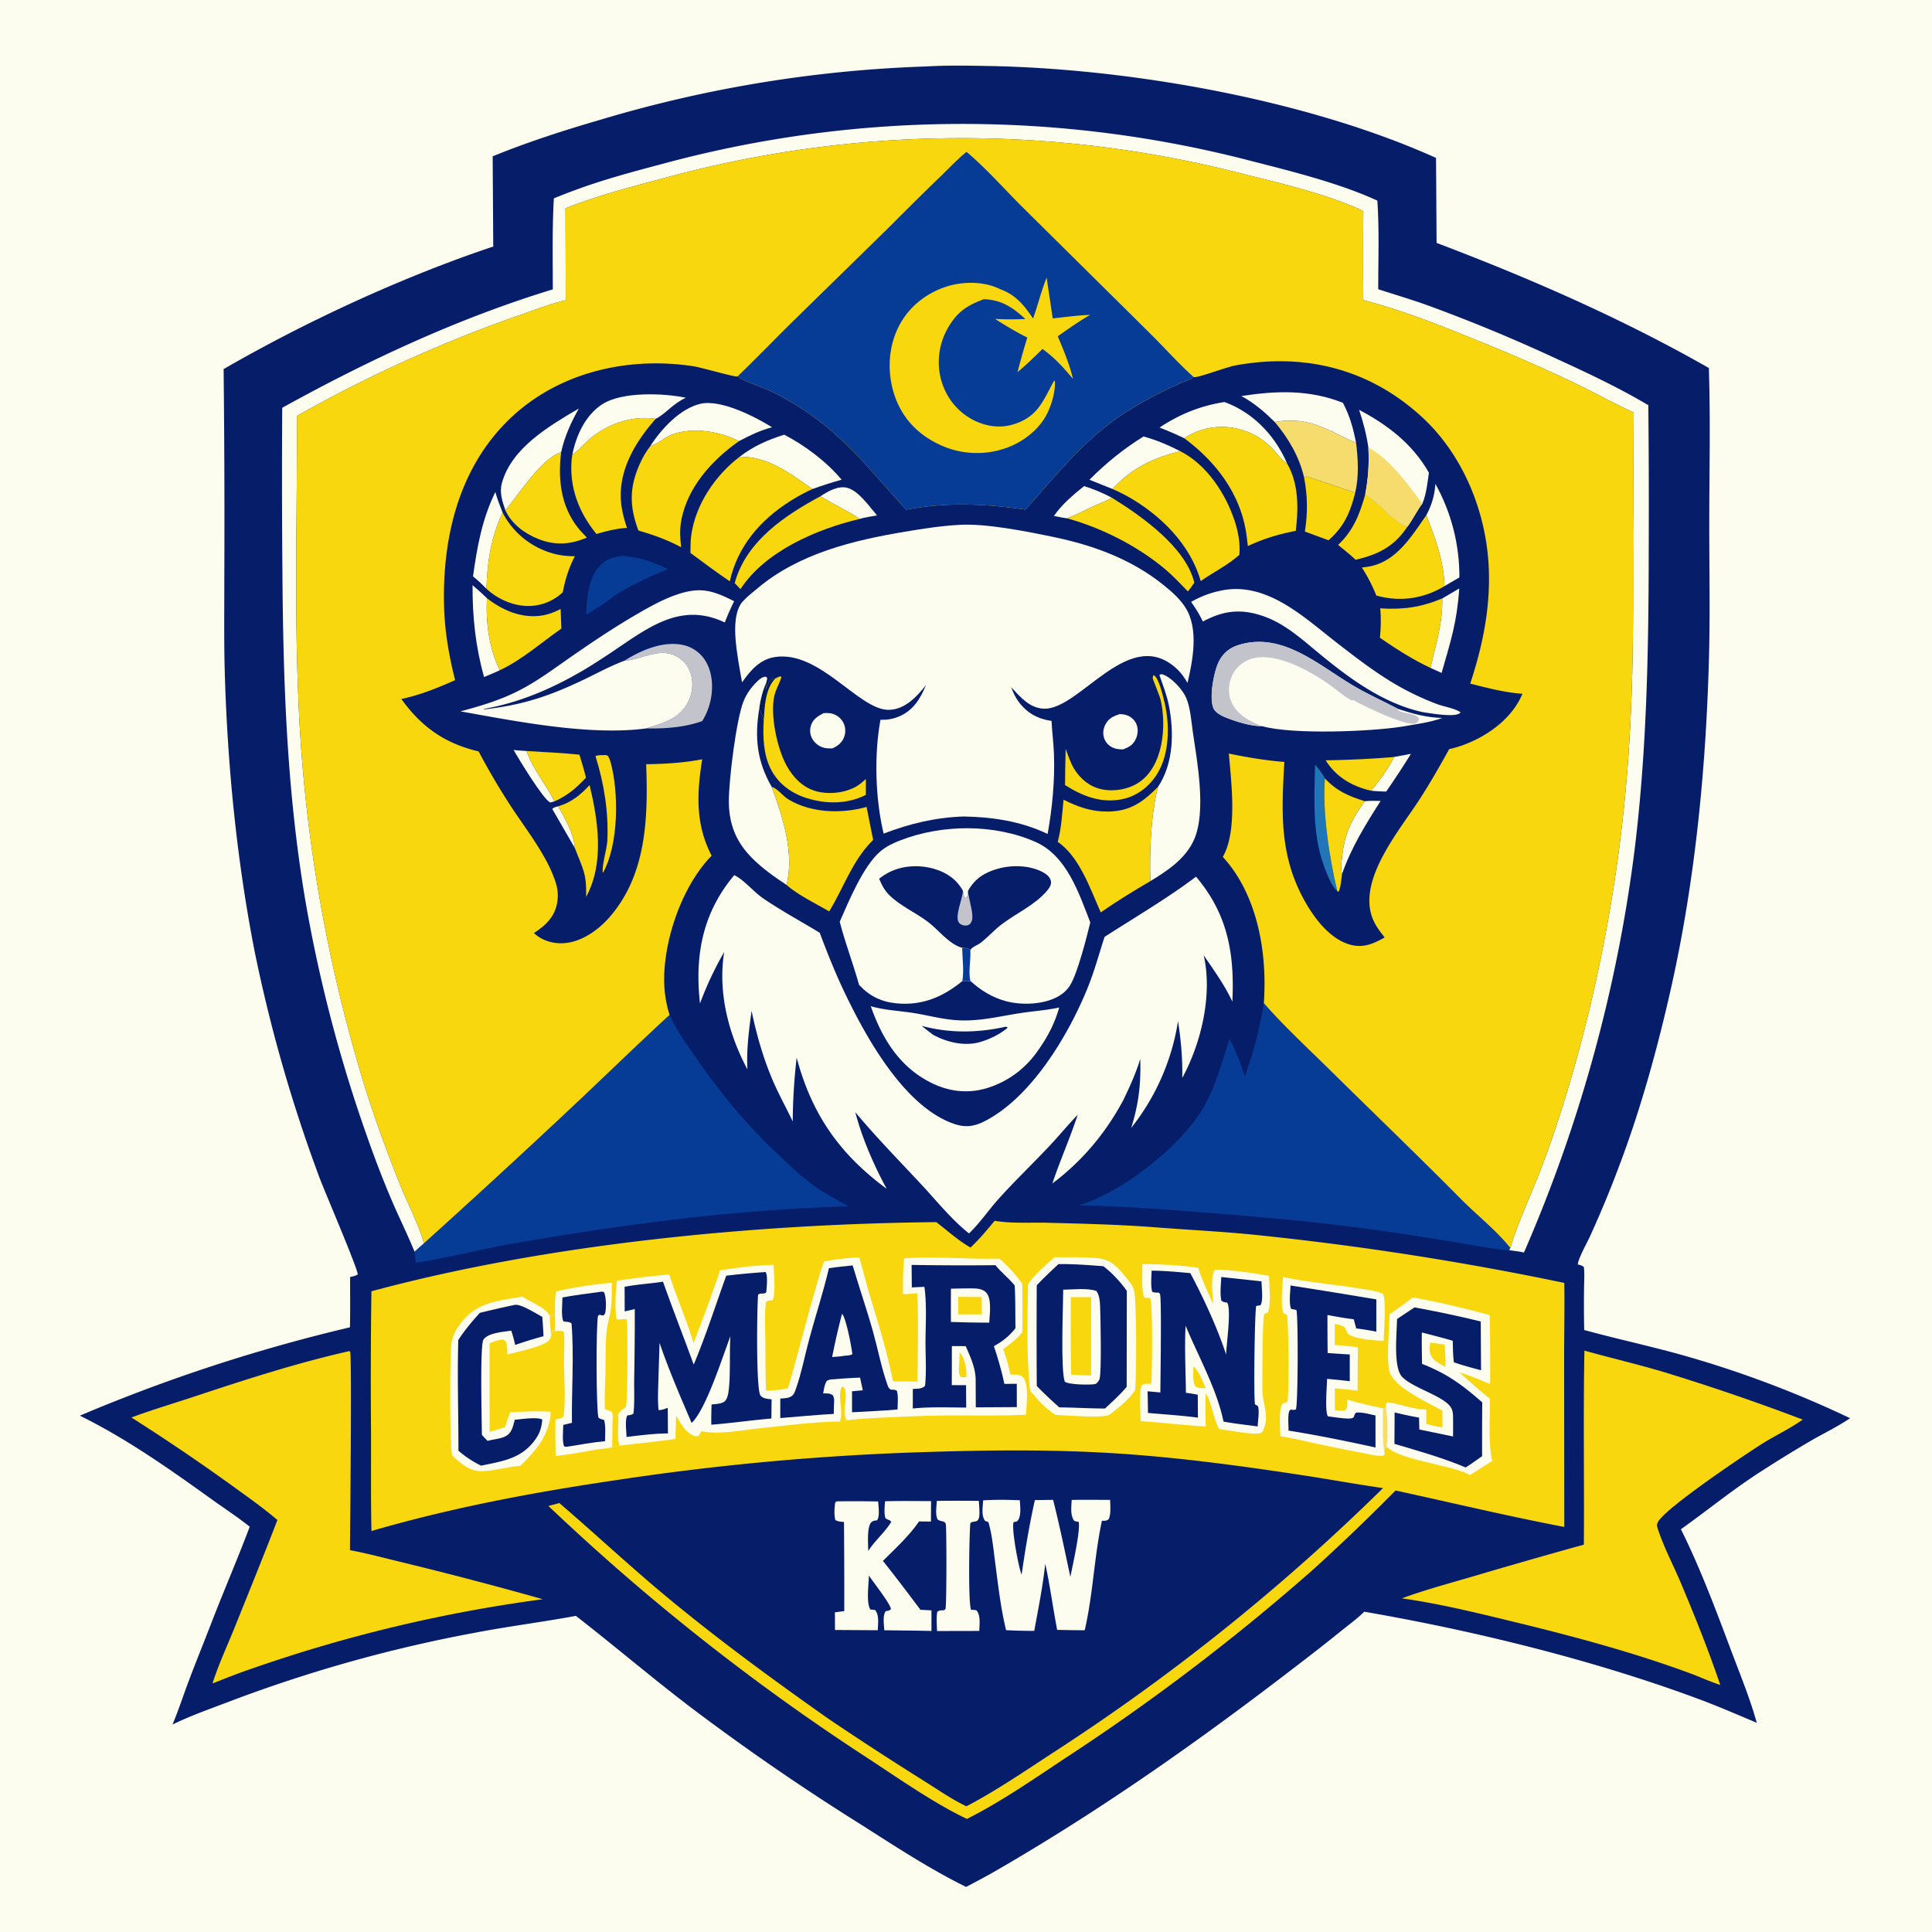 <svg version="1.1" xmlns="http://www.w3.org/2000/svg" style="display: block;" viewBox="0 0 2048 2048" width="1024" height="1024">
<path transform="translate(0,0)" fill="rgb(252,252,239)" d="M 0 0 L 2048 0 L 2048 2048 L 0 2048 L 0 0 z"/>
<path transform="translate(0,0)" fill="rgb(6,29,106)" d="M 981.604 70.443 C 1003.27 69.147 1025.38 69.561 1047.09 69.94 C 1197.38 72.562 1385.16 105.599 1522.26 167.402 L 1522.84 257.505 C 1621.39 294.809 1719.85 337.828 1811.45 390.099 C 1813.27 445.536 1811.9 501.408 1811.9 556.89 C 1811.9 603.114 1812.84 649.526 1811.63 695.723 C 1808.58 812.691 1797.19 932.202 1771.58 1046.46 C 1757.11 1111.02 1739.16 1176.21 1715.6 1238.07 A 1100.71 1100.71 0 0 1 1684.92 1311.72 C 1682.06 1317.92 1672.57 1334.99 1672.56 1340.36 C 1674.94 1341 1676.97 1341.44 1678.94 1343.02 C 1679.88 1350.34 1679.21 1358.32 1679.17 1365.71 A 1240.05 1240.05 0 0 0 1679.32 1409.87 C 1715.06 1419.64 1751.37 1427.34 1787.05 1437.51 A 1121.33 1121.33 0 0 1 1961.17 1503.35 C 1948.41 1512.05 1933.89 1519.05 1920.46 1526.73 A 1413.11 1413.11 0 0 0 1867.64 1559.21 C 1837.67 1578.3 1810.69 1600.54 1781.84 1621.05 C 1802.46 1662.46 1818.98 1706.8 1835.24 1750.09 C 1844.66 1775.17 1855.08 1800.37 1862.22 1826.23 C 1841.6 1817.56 1821.06 1808.61 1800.08 1800.83 C 1689.13 1759.65 1562.76 1728.62 1446.16 1708.47 C 1438.52 1716.06 1429.27 1722.7 1420.88 1729.5 C 1401.07 1745.54 1380.94 1760.94 1360.7 1776.41 C 1261.33 1852.36 1159.09 1923.77 1050.48 1986.07 A 1036.13 1036.13 0 0 1 1024.09 2000.2 C 985.739 1981.37 948.826 1957.13 912.838 1934.19 A 2482.21 2482.21 0 0 1 732.824 1810.34 C 691.27 1778.76 651.639 1744.85 610.439 1712.89 C 575.619 1719.35 540.367 1723.78 505.518 1730.39 A 1506.49 1506.49 0 0 0 244.357 1803.24 C 223.671 1811.12 202.81 1818.38 182.872 1828.05 C 189.111 1813.25 194.088 1797.82 199.734 1782.78 C 207.492 1762.11 215.865 1741.64 223.815 1721.04 C 237.076 1686.68 251.714 1652.85 264.72 1618.39 C 251.954 1608.13 237.877 1599.03 224.556 1589.45 C 180.323 1557.63 133.619 1524.71 84.632 1500.66 A 1782.42 1782.42 0 0 1 370.976 1407 C 371.333 1389.25 371.102 1371.45 371.128 1353.69 C 374.109 1353.08 376.559 1352.54 379.246 1351 C 379.124 1344.32 344.153 1263.06 338.463 1247.82 A 1602.4 1602.4 0 0 1 269.858 1008.19 C 250.947 911.579 241.138 811.591 238.28 713.202 C 237.337 680.745 237.813 648.167 237.775 615.697 A 14636.7 14636.7 0 0 0 237.048 391.259 C 324.261 340.798 427.416 293.215 522.876 261.333 L 522.257 165.707 C 559.768 150.377 598.627 137.937 637.514 126.618 A 1358.32 1358.32 0 0 1 981.604 70.443 z"/>
<path transform="translate(0,0)" fill="rgb(252,252,239)" d="M 609.272 898.839 L 585.427 857.518 C 587.181 855.601 589.346 855.417 591.792 854.672 C 598.968 867.949 608.399 883.498 609.272 898.839 z"/>
<path transform="translate(0,0)" fill="rgb(252,252,239)" d="M 544.451 795.012 C 549.059 795.559 553.702 795.812 558.331 796.135 C 564.751 815.438 578.9 831.347 587.749 849.498 L 583.384 850.703 C 576.313 848.152 549.781 804.476 544.451 795.012 z"/>
<path transform="translate(0,0)" fill="rgb(252,252,239)" d="M 1477.59 802.466 L 1495.67 799.079 A 944.331 944.331 0 0 1 1469.4 839.112 C 1464.05 838.91 1458.69 838.81 1453.38 838.146 C 1462.2 827.598 1471.68 814.883 1477.59 802.466 z"/>
<path transform="translate(0,0)" fill="rgb(252,252,239)" d="M 1446.77 849.323 C 1452.35 848.703 1457.91 848.921 1463.51 849.024 C 1447.61 873.973 1432.54 898.147 1422.67 926.318 C 1422.35 924.974 1422.11 924.192 1421.95 922.872 C 1421.35 917.679 1422.28 911.769 1422.87 906.586 C 1425.5 883.337 1432.95 868.022 1446.77 849.323 z"/>
<path transform="translate(0,0)" fill="rgb(252,252,239)" d="M 1149.21 515.281 C 1159.44 518.544 1169.11 522.535 1178.59 527.585 C 1172.98 531.072 1166.71 533.093 1160.74 535.856 C 1150.95 540.38 1141.21 545.758 1131.08 549.406 C 1126.45 548.96 1121.77 547.776 1117.21 546.889 C 1125.54 534.798 1137.78 524.351 1149.21 515.281 z"/>
<path transform="translate(0,0)" fill="rgb(252,252,239)" d="M 869.839 525.969 C 877.589 520.899 888.139 514.766 897.71 517.014 C 909.953 519.89 921.587 537.037 929.683 546.366 C 923.653 547.508 917.044 548.248 911.223 550.11 C 898.02 540.904 883.193 534.799 869.839 525.969 z"/>
<path transform="translate(0,0)" fill="rgb(252,252,239)" d="M 1186.65 757.043 C 1189.27 756.98 1191.97 757.306 1194.45 758.177 C 1198.89 759.735 1202.75 763.098 1204.59 767.455 C 1206.7 772.448 1206.31 778.069 1204.17 782.975 C 1201.28 789.579 1196.87 791.994 1190.38 794.407 C 1186.66 794.279 1183.03 794.126 1179.6 792.52 C 1175.38 790.542 1172.03 787.096 1170.48 782.671 C 1168.74 777.72 1169.44 772.36 1171.88 767.778 C 1175.24 761.461 1180.15 759.214 1186.65 757.043 z"/>
<path transform="translate(0,0)" fill="rgb(252,252,239)" d="M 873.111 755.949 C 876.458 755.812 879.62 755.727 882.853 756.75 A 18.837 18.837 0 0 1 894.016 766.164 A 18.851 18.851 0 0 1 894.778 781.301 C 892.533 787.369 888.111 790.709 882.398 793.282 C 879.451 793.377 876.535 793.378 873.648 792.688 C 868.409 791.435 863.605 787.765 861 783.056 A 17.51 17.51 0 0 1 859.516 769.573 C 861.608 762.392 866.822 759.241 873.111 755.949 z"/>
<path transform="translate(0,0)" fill="rgb(249,215,15)" d="M 640.697 800.435 C 642.835 800.332 642.784 800.48 644.567 801.344 C 645.777 803.48 646.585 805.487 647.241 807.863 C 656.102 839.947 655.916 895.724 639.08 925.337 C 637.417 919.04 643.427 899.668 643.815 891.115 C 645.191 860.77 640.335 830.483 631.253 801.589 C 633.689 800.183 637.838 800.545 640.697 800.435 z"/>
<path transform="translate(0,0)" fill="rgb(252,252,239)" d="M 1528.84 634.366 L 1546.88 623.78 C 1544.35 660.308 1537.94 678.973 1528.18 713.341 L 1516.32 707.988 C 1522.11 682.743 1529.41 660.837 1528.84 634.366 z"/>
<path transform="translate(0,0)" fill="rgb(32,118,183)" d="M 1394.01 810.514 C 1397.83 815.159 1401.75 819.767 1404.49 825.155 C 1401.55 860.254 1409.3 909.674 1417.45 944.186 C 1416.73 943.651 1416.43 943.467 1415.75 942.766 C 1411.65 938.572 1408.5 930.627 1406.25 925.257 C 1390.56 887.764 1393.18 850.041 1394.01 810.514 z"/>
<path transform="translate(0,0)" fill="rgb(252,252,239)" d="M 525.088 521.558 C 527.111 528.992 529.963 536.247 532.787 543.409 C 520.608 569.382 516.413 595.591 515.718 624.138 C 511.11 619.488 506.542 615.079 501.418 610.994 C 505.759 579.706 511.014 550.206 525.088 521.558 z"/>
<path transform="translate(0,0)" fill="rgb(252,252,239)" d="M 500.935 620.328 C 506.121 624.826 511.286 629.297 516.172 634.123 C 514.928 659.777 518.291 687.252 529.893 710.413 C 524.46 713.093 518.667 715.291 513.091 717.678 C 504.05 685.072 500.789 654.091 500.935 620.328 z"/>
<path transform="translate(0,0)" fill="rgb(249,215,15)" d="M 1477.59 802.466 C 1471.68 814.883 1462.2 827.598 1453.38 838.146 L 1452.54 837.957 C 1432.96 833.401 1415.92 823.252 1405.29 805.946 A 1047.91 1047.91 0 0 0 1477.59 802.466 z"/>
<path transform="translate(0,0)" fill="rgb(252,252,239)" d="M 1521.56 512.932 A 201.388 201.388 0 0 1 1546.99 612.107 L 1531.17 621.346 C 1530.7 594.62 1521.25 570.721 1511.98 546.121 C 1517.71 535.082 1520.73 525.365 1521.56 512.932 z"/>
<path transform="translate(0,0)" fill="rgb(249,215,15)" d="M 1222.64 715.647 C 1222.92 715.777 1223.23 715.875 1223.49 716.037 C 1228.56 719.103 1233.05 738.713 1234.55 745.082 C 1240.1 768.665 1239.79 799.596 1226.45 820.681 C 1218.03 833.99 1205.29 843.932 1189.66 847.161 C 1167.4 851.76 1147.51 843.976 1128.99 832.196 L 1129.23 812.25 L 1129.62 793.86 C 1132.38 800.982 1134.85 809.022 1138.93 815.498 C 1145.56 826.042 1155.41 834.027 1167.75 836.654 C 1180.78 839.429 1196.05 836.843 1207.15 829.49 C 1233.2 812.25 1236.71 769.666 1230.34 741.944 C 1229.39 737.797 1221.91 719.697 1221.91 719.002 C 1221.91 717.858 1222.4 716.765 1222.64 715.647 z"/>
<path transform="translate(0,0)" fill="rgb(252,252,239)" d="M 1212.18 462.68 C 1225.96 466.463 1238.35 471.77 1251.07 478.263 C 1221.52 485.886 1200.65 495.708 1179.26 518.326 L 1154.86 508.578 C 1172.3 490.954 1191.1 475.781 1212.18 462.68 z"/>
<path transform="translate(0,0)" fill="rgb(249,215,15)" d="M 558.331 796.135 C 576.964 797.267 595.656 798.077 614.228 800.009 C 616.655 808.096 619.211 816.167 621.165 824.385 C 610.686 835.531 601.783 843.181 587.749 849.498 C 578.9 831.347 564.751 815.438 558.331 796.135 z"/>
<path transform="translate(0,0)" fill="rgb(249,215,15)" d="M 1404.49 825.155 C 1416.74 838.502 1429.7 843.954 1446.77 849.323 C 1432.95 868.022 1425.5 883.337 1422.87 906.586 C 1422.28 911.769 1421.35 917.679 1421.95 922.872 C 1422.11 924.192 1422.35 924.974 1422.67 926.318 C 1421.79 932.043 1421.45 940.266 1418.86 945.376 C 1417.59 944.872 1418.03 945.298 1417.45 944.186 C 1409.3 909.674 1401.55 860.254 1404.49 825.155 z"/>
<path transform="translate(0,0)" fill="rgb(249,215,15)" d="M 591.792 854.672 C 605.667 850.607 615.374 842.645 625.029 832.17 C 634.01 870.224 640.872 914.693 621.327 950.712 C 621.933 925.687 617.976 921.409 609.272 898.839 C 608.399 883.498 598.968 867.949 591.792 854.672 z"/>
<path transform="translate(0,0)" fill="rgb(7,60,150)" d="M 658.135 589.403 C 675.963 589.622 691.977 595.757 707.967 603.191 C 687.992 611.526 668.895 620.208 650.571 631.885 C 642.051 639.131 631.106 645.754 621.466 651.466 C 621.788 635.695 623.659 615.342 633.561 602.413 C 639.907 594.125 648.032 590.673 658.135 589.403 z"/>
<path transform="translate(0,0)" fill="rgb(249,215,15)" d="M 1382.28 505.681 C 1383.17 505.506 1384.03 505.136 1384.94 505.156 C 1386.77 505.197 1430.24 520.453 1436.59 522.239 C 1431.34 543.228 1424.81 558.199 1408.32 572.737 L 1383.24 563.464 C 1386.36 543.656 1386.16 525.381 1382.28 505.681 z"/>
<path transform="translate(0,0)" fill="rgb(252,252,239)" d="M 1229.15 453.209 C 1250.77 438.946 1272.33 430.239 1297.89 426.157 C 1326.92 436.633 1349.45 459.479 1362.59 487.336 A 74.12 74.12 0 0 1 1364.35 491.302 C 1359.23 488.405 1355.6 483.303 1351.79 478.903 C 1340.37 465.729 1326.43 457.472 1309.3 453.924 A 72.355 72.355 0 0 0 1255.33 464.569 C 1246.69 460.416 1238.11 456.652 1229.15 453.209 z"/>
<path transform="translate(0,0)" fill="rgb(195,196,203)" d="M 661.918 700.386 C 679.472 689.207 703.755 678.788 724.992 683.944 A 37.056 37.056 0 0 1 747.943 700.761 C 755.789 713.633 756.301 731.207 752.478 745.504 A 68.462 68.462 0 0 1 744.407 764.332 C 726.538 770.937 704.394 772.641 685.364 772.11 C 698.814 767.54 713.364 764.171 723.273 753.172 A 41.383 41.383 0 0 0 733.824 723.373 C 733.327 714.633 730.026 705.854 723.289 700.028 C 703.473 682.889 683.168 698.752 662.754 700.339 C 662.475 700.361 662.197 700.37 661.918 700.386 z"/>
<path transform="translate(0,0)" fill="rgb(252,252,239)" d="M 606.662 482.057 C 610.705 461.794 620.263 440.507 638.078 428.747 C 659.095 414.874 703.421 416.688 727.086 421.636 C 713.202 427.865 705.797 438.562 695.098 443.984 C 671.718 440.458 648.219 447.993 629.344 461.897 C 621.248 467.861 614.82 476.582 606.662 482.057 z"/>
<path transform="translate(0,0)" fill="rgb(249,215,15)" d="M 1447.18 524.23 C 1461.83 532.554 1478.83 554.736 1491.6 558.121 C 1491.73 558.154 1491.84 558.219 1491.95 558.268 C 1477.78 579.375 1461.39 587.654 1437.02 593.377 C 1431.08 587.801 1424.8 582.74 1418.43 577.658 C 1434.63 562.397 1441.23 545.361 1447.18 524.23 z"/>
<path transform="translate(0,0)" fill="rgb(249,215,15)" d="M 822.048 719.059 L 826.938 716.897 L 828.371 717.537 C 826.479 724.217 822.576 730.34 820.976 737.02 C 816.083 757.45 823.789 793.474 833.88 811.721 C 840.814 824.261 851.242 835.048 865.464 838.832 C 878.992 842.432 896.184 840.519 908.178 833.416 C 911.767 831.29 914.783 828.519 917.858 825.734 L 917.856 842.604 C 898.31 852.598 875.465 852.505 854.786 845.912 C 838.814 840.819 825.175 830.903 817.316 815.751 C 809.192 800.087 808.623 781.492 809.541 764.249 C 808.37 759.593 807.422 755.758 804.757 751.668 C 805.866 742.053 808.406 732.185 812.333 723.339 C 812.946 726.266 812.344 728.263 811.575 731.064 L 811.254 732.2 C 812.696 728.953 814.05 725.112 815.965 722.141 C 817.575 719.643 819.301 719.582 822.048 719.059 z"/>
<path transform="translate(0,0)" fill="rgb(1,27,89)" d="M 812.333 723.339 C 812.946 726.266 812.344 728.263 811.575 731.064 L 811.254 732.2 C 812.696 728.953 814.05 725.112 815.965 722.141 C 817.575 719.643 819.301 719.582 822.048 719.059 C 811.079 729.899 810.48 749.652 809.541 764.249 C 808.37 759.593 807.422 755.758 804.757 751.668 C 805.866 742.053 808.406 732.185 812.333 723.339 z"/>
<path transform="translate(0,0)" fill="rgb(252,252,239)" d="M 784.106 484.142 C 798.928 472.756 813.579 466.44 831.276 460.796 C 853.221 472.107 876.398 489.573 892.143 508.502 C 881.646 511.413 871.449 514.74 861.193 518.394 C 837.333 501.977 814.602 483.832 784.106 484.142 z"/>
<path transform="translate(0,0)" fill="rgb(252,252,239)" d="M 535.658 540.883 C 532.569 531.465 529.274 522.303 531.961 512.312 C 542.068 474.731 582.612 451.301 613.6 432.999 C 605.138 448.254 598.621 462.226 594.815 479.356 C 573.835 485.812 550.102 524.257 535.658 540.883 z"/>
<path transform="translate(0,0)" fill="rgb(252,252,239)" d="M 689.363 472.886 C 700.739 454.972 720.838 433.089 742.41 428.052 C 764.099 422.989 800.422 441.761 818.413 452.914 C 805.577 456.277 795.049 461.497 783.361 467.619 C 762.815 457.477 736.37 452.614 714.162 460.026 C 705.204 463.015 698.134 470.306 689.363 472.886 z"/>
<path transform="translate(0,0)" fill="rgb(252,252,239)" d="M 1315.87 419.841 C 1352.87 414.103 1387.89 412.847 1423.5 426.972 C 1430.82 440.61 1434.57 454.38 1437.5 469.513 C 1406.14 455.842 1388.44 441.016 1351.29 447.304 C 1340.41 436.664 1329.37 427.02 1315.87 419.841 z"/>
<path transform="translate(0,0)" fill="rgb(249,215,15)" d="M 1528.84 634.366 C 1529.41 660.837 1522.11 682.743 1516.32 707.988 C 1497.44 699.165 1479.95 687.881 1462.8 676.116 C 1463.77 665.6 1464.15 655.419 1463.08 644.893 C 1487.73 646.347 1505.97 643.859 1528.84 634.366 z"/>
<path transform="translate(0,0)" fill="rgb(249,215,15)" d="M 516.172 634.123 C 532.287 646.657 551.616 655.2 572.372 652.772 C 580.281 651.847 587.264 649.211 594.301 645.542 L 595.062 666.337 C 573.986 681.033 553.198 699.526 529.893 710.413 C 518.291 687.252 514.928 659.777 516.172 634.123 z"/>
<path transform="translate(0,0)" fill="rgb(249,215,15)" d="M 869.839 525.969 C 883.193 534.799 898.02 540.904 911.223 550.11 C 866.332 560.663 811.012 584.252 784.934 624.517 L 778.833 618.164 C 779.102 617.147 779.367 616.128 779.674 615.122 C 792.682 572.539 832.639 546.053 869.839 525.969 z"/>
<path transform="translate(0,0)" fill="rgb(249,215,15)" d="M 1178.59 527.585 C 1210.3 547.186 1256.98 580.074 1266.04 617.64 C 1263.84 620.787 1261.71 624.018 1259.22 626.944 C 1251.39 618.959 1243.67 610.57 1235.11 603.365 C 1206.04 578.892 1167.57 559.459 1131.08 549.406 C 1141.21 545.758 1150.95 540.38 1160.74 535.856 C 1166.71 533.093 1172.98 531.072 1178.59 527.585 z"/>
<path transform="translate(0,0)" fill="rgb(246,220,109)" d="M 1351.29 447.304 C 1388.44 441.016 1406.14 455.842 1437.5 469.513 C 1439.7 486.848 1440.58 505.079 1436.59 522.239 C 1430.24 520.453 1386.77 505.197 1384.94 505.156 C 1384.03 505.136 1383.17 505.506 1382.28 505.681 C 1377.03 483.622 1365.77 464.559 1351.29 447.304 z"/>
<path transform="translate(0,0)" fill="rgb(249,215,15)" d="M 594.815 479.356 C 591.368 507.819 594.36 536.366 612.783 559.622 C 615.645 563.235 618.965 566.507 622.125 569.857 C 604.403 577.393 588.249 578.464 570.221 571.188 C 555.77 565.356 542.316 555.327 535.658 540.883 C 550.102 524.257 573.835 485.812 594.815 479.356 z"/>
<path transform="translate(0,0)" fill="rgb(249,215,15)" d="M 1443.63 601.626 A 144.875 144.875 0 0 0 1450.86 600.604 C 1480.24 595.517 1496.23 568.548 1511.98 546.121 C 1521.25 570.721 1530.7 594.62 1531.17 621.346 A 83.786 83.786 0 0 1 1529.16 622.532 C 1507.17 635.03 1483.27 638.022 1459 631.325 C 1454.67 620.783 1449.87 611.175 1443.63 601.626 z"/>
<path transform="translate(0,0)" fill="rgb(252,252,239)" d="M 993.05 1591.01 A 1652.17 1652.17 0 0 1 1037.6 1591.01 C 1037.86 1594.87 1038.18 1598.78 1038.25 1602.65 C 1038.5 1616.75 1032.53 1610.73 1028.6 1614.71 C 1027.46 1625.25 1026.12 1701.63 1029.52 1706.59 C 1031.68 1706.44 1033.11 1706.5 1035.19 1707.15 C 1039.74 1712.77 1038.23 1722.06 1038.11 1728.85 L 993.296 1728.95 C 993.117 1722.31 992.446 1715.2 993.527 1708.64 C 995.86 1706.71 997.973 1707.12 1000.95 1706.9 C 1001.37 1706.43 1001.89 1706.04 1002.2 1705.5 C 1003.57 1703.11 1003.41 1624.85 1002.71 1616.62 C 1002.26 1611.35 997.63 1613.69 993.851 1610.59 C 991.282 1605.08 992.803 1597.03 993.05 1591.01 z"/>
<path transform="translate(0,0)" fill="rgb(252,252,239)" d="M 1440.69 434.45 C 1471.05 450.415 1497.58 470.828 1514.72 501.144 C 1513.1 511.97 1512.06 523.683 1507.78 533.827 C 1501.8 541.526 1497.77 550.525 1491.95 558.268 C 1491.84 558.219 1491.73 558.154 1491.6 558.121 C 1478.83 554.736 1461.83 532.554 1447.18 524.23 C 1450.4 507.382 1451.45 491.544 1450.53 474.417 C 1448.46 460.529 1445.19 447.737 1440.69 434.45 z"/>
<path transform="translate(0,0)" fill="rgb(246,220,109)" d="M 1450.53 474.417 C 1472.83 485.97 1492.76 513.839 1507.78 533.827 C 1501.8 541.526 1497.77 550.525 1491.95 558.268 C 1491.84 558.219 1491.73 558.154 1491.6 558.121 C 1478.83 554.736 1461.83 532.554 1447.18 524.23 C 1450.4 507.382 1451.45 491.544 1450.53 474.417 z"/>
<path transform="translate(0,0)" fill="rgb(249,215,15)" d="M 515.718 624.138 C 516.413 595.591 520.608 569.382 532.787 543.409 C 543.609 564.08 561.442 578.942 583.79 586.006 C 592.353 588.712 600.444 589.563 609.381 589.631 C 602.763 602.411 599.326 613.815 596.536 627.839 A 53.109 53.109 0 0 1 557.557 642.328 C 542.245 641.561 526.877 634.513 515.718 624.138 z"/>
<path transform="translate(0,0)" fill="rgb(249,215,15)" d="M 606.662 482.057 C 614.82 476.582 621.248 467.861 629.344 461.897 C 648.219 447.993 671.718 440.458 695.098 443.984 C 674.201 467.557 656.256 496.934 658.141 529.549 C 658.742 539.958 661.389 549.742 664.622 559.597 C 653.366 560.304 643.075 562.852 632.297 566.064 C 613.41 543.137 603.046 515.721 606.148 485.638 A 48.047 48.047 0 0 1 606.662 482.057 z"/>
<path transform="translate(0,0)" fill="rgb(252,252,239)" d="M 1298.36 625.303 C 1344.78 618.165 1382.85 654.809 1416.49 680.896 C 1437.61 697.277 1458.62 713.574 1481.86 726.906 A 294.788 294.788 0 0 0 1522.96 746.225 C 1530.33 749.057 1542.27 750.808 1548.41 755.168 C 1547.9 755.568 1547.45 756.043 1546.89 756.366 C 1540.06 760.327 1517.23 756.202 1508.78 755.014 C 1466.4 745.967 1430.16 718.954 1397.28 691.827 C 1377.69 675.662 1359.79 659.179 1334.89 651.755 C 1312.75 645.153 1295.24 648.062 1275.1 658.85 C 1271.49 651.318 1267.46 644.804 1262.59 638.039 C 1274.44 631.402 1284.98 627.624 1298.36 625.303 z"/>
<path transform="translate(0,0)" fill="rgb(252,252,239)" d="M 1227.53 834.137 C 1244.12 809.176 1244.68 775.962 1238.97 747.36 C 1236.82 736.565 1232.55 725.871 1229.01 715.457 C 1230.99 714.48 1231.08 714.444 1233.1 715.161 C 1242.03 718.333 1253.74 731.168 1257.34 739.613 C 1262.01 750.592 1262.79 764.625 1264.52 776.422 C 1269.19 808.25 1278.85 860.322 1265.76 890.048 C 1256.86 910.269 1237.58 923.014 1219.39 934.055 C 1218.5 903.336 1219.83 863.689 1227.53 834.137 z"/>
<path transform="translate(0,0)" fill="rgb(252,252,239)" d="M 833.744 938.032 C 820.814 929.522 808.339 920.694 797.352 909.697 C 780.074 892.404 772.547 873.287 772.602 848.898 C 772.651 826.933 780.291 762.876 788.338 742.99 C 791.435 735.337 796.566 728.258 802.499 722.53 C 805.38 719.748 807.966 717.348 812.036 717.388 L 813.327 718.847 L 812.333 723.339 C 808.406 732.185 805.866 742.053 804.757 751.668 C 799.811 782.467 802.495 807.19 818.138 834.294 C 829.618 865.659 842.339 904.291 833.744 938.032 z"/>
<path transform="translate(0,0)" fill="rgb(249,215,15)" d="M 689.363 472.886 C 698.134 470.306 705.204 463.015 714.162 460.026 C 736.37 452.614 762.815 457.477 783.361 467.619 C 754.643 487.763 728.198 516.896 722.017 552.67 C 720.402 562.014 720.988 570.702 722.038 580.076 C 707.328 572.187 692.691 567.027 676.724 562.332 C 667.198 536.852 666.953 516.758 678.29 491.524 C 681.217 485.01 684.943 478.5 689.363 472.886 z"/>
<path transform="translate(0,0)" fill="rgb(249,215,15)" d="M 818.138 834.294 C 818.488 834.379 818.851 834.423 819.189 834.548 C 824.603 836.541 830.125 843.911 835.419 847.158 C 859.422 861.884 892.081 862.841 918.629 855.347 A 3254.51 3254.51 0 0 0 925.622 890.407 C 903.764 911.537 894.581 940.742 878.946 966.115 C 864.426 957.581 846.323 949.045 833.744 938.032 C 842.339 904.291 829.618 865.659 818.138 834.294 z"/>
<path transform="translate(0,0)" fill="rgb(249,215,15)" d="M 1255.33 464.569 A 72.355 72.355 0 0 1 1309.3 453.924 C 1326.43 457.472 1340.37 465.729 1351.79 478.903 C 1355.6 483.303 1359.23 488.405 1364.35 491.302 C 1376.84 512.875 1376.42 538.785 1373.57 562.733 C 1355.45 566.229 1339.48 571.039 1322.74 578.855 A 379.466 379.466 0 0 0 1321.18 565.968 C 1314.97 523.587 1289.04 489.461 1255.33 464.569 z"/>
<path transform="translate(0,0)" fill="rgb(249,215,15)" d="M 1227.53 834.137 C 1219.83 863.689 1218.5 903.336 1219.39 934.055 C 1201.46 944.561 1183.84 955.267 1166.81 967.187 C 1155.87 942.451 1144.3 908.167 1121.21 892.41 C 1125.14 878.056 1125.95 862.502 1127.39 847.734 C 1142.76 855.394 1156.71 860.403 1174.07 860.288 C 1197.86 860.132 1211.35 850.347 1227.53 834.137 z"/>
<path transform="translate(0,0)" fill="rgb(249,215,15)" d="M 784.106 484.142 C 814.602 483.832 837.333 501.977 861.193 518.394 C 853.147 522.031 845.246 526.374 837.786 531.09 C 805.842 551.281 781.95 578.99 773.603 616.22 C 759.401 606.717 745.736 596.244 731.922 586.179 C 731.904 579.843 731.913 573.458 732.794 567.171 C 737.367 534.542 758.248 503.868 784.106 484.142 z"/>
<path transform="translate(0,0)" fill="rgb(252,252,239)" d="M 938.104 1591.42 C 954.356 1590.9 970.714 1591.24 986.978 1591.22 L 986.828 1612.92 L 974.221 1612.78 C 963.896 1627.94 948.926 1641.75 935.906 1654.63 C 949.569 1671.64 962.586 1688.98 975.679 1706.42 L 987.404 1707.08 L 987.384 1728.88 C 970.728 1728.47 954.056 1728.37 937.397 1728.16 C 937.162 1722.56 935.341 1712.34 939.048 1707.81 C 941.235 1707.51 942.648 1707.49 944.303 1705.93 C 945.176 1701.7 924.509 1675.53 921.056 1670.14 C 920.963 1679.3 918.05 1698.35 922.56 1706.13 C 924.247 1706.26 925.909 1706.45 927.585 1706.68 C 932.233 1711.81 930.623 1721.67 930.495 1728.11 L 885.118 1727.84 L 885.035 1709.13 L 894.953 1707.84 A 9272.88 9272.88 0 0 0 894.671 1613.43 C 891.463 1613.06 888.378 1612.94 885.485 1611.37 C 884.026 1605.54 884.589 1598.58 885.339 1592.66 L 886.912 1591.48 A 1437.94 1437.94 0 0 1 930.899 1591.59 C 931.144 1597.06 932.825 1606.95 929.78 1611.57 C 927.89 1611.84 925.783 1611.95 924.208 1613.17 C 918.51 1617.56 920.389 1637.23 920.358 1644.14 C 927.435 1632.97 938.086 1624.4 944.773 1613.16 C 942.812 1610.52 940.946 1611.54 938.566 1609.21 C 936.938 1603.7 937.898 1597.13 938.104 1591.42 z"/>
<path transform="translate(0,0)" fill="rgb(249,215,15)" d="M 1251.07 478.263 C 1278.82 492.212 1298.88 522.617 1308.55 551.447 C 1312.54 563.364 1314.76 575.487 1313.81 588.074 C 1302.09 598.871 1285.9 606.695 1272.82 615.961 C 1261.74 576.823 1229.45 545.046 1194.42 525.722 C 1189.52 523.02 1184.39 520.546 1179.26 518.326 C 1200.65 495.708 1221.52 485.886 1251.07 478.263 z"/>
<path transform="translate(0,0)" fill="rgb(252,252,239)" d="M 923.064 1066.62 C 937.472 1070.74 951.31 1071.32 965.983 1073.46 C 981.838 1075.77 997.072 1080.19 1013.17 1081.38 C 1037.53 1083.17 1058.54 1077.42 1082.27 1073.83 C 1095.94 1071.76 1109.22 1070.98 1122.79 1067.98 C 1117.5 1086.91 1108.61 1102.62 1096.85 1118.32 A 100.679 100.679 0 0 1 1050.02 1152.19 C 1029.19 1159.61 1008.19 1157.96 988.344 1148.4 C 954.089 1131.91 935.248 1101.49 923.064 1066.62 z"/>
<path transform="translate(0,0)" fill="rgb(6,29,106)" d="M 1066.52 1088.27 L 1066.32 1088.38 L 1068.22 1089.08 C 1067.06 1090.38 1067.32 1090.23 1066.07 1091.17 C 1065.58 1091.54 1065.06 1091.89 1064.56 1092.25 C 1057.12 1097.68 1048.43 1101.72 1039.62 1104.41 C 1023.1 1109.48 1004.2 1105.03 989.381 1097.1 C 985.134 1094.09 981.129 1090.75 977.077 1087.48 C 1006.85 1095.45 1036.52 1095 1066.52 1088.27 z"/>
<path transform="translate(0,0)" fill="rgb(252,252,239)" d="M 1136.02 1589.98 C 1149.6 1589.71 1163.21 1589.91 1176.8 1589.94 C 1176.85 1596.62 1177.87 1603.85 1175.44 1610.15 C 1172.88 1612.51 1171.48 1611.96 1168.08 1612.08 C 1159.85 1650.35 1158.71 1689.88 1149.85 1728.15 A 1326.96 1326.96 0 0 1 1120.64 1727.71 C 1116.12 1704.43 1113.12 1680.78 1107.98 1657.63 C 1105.47 1681.51 1100.64 1705.2 1096.36 1728.81 A 636.76 636.76 0 0 1 1066.52 1728.08 C 1060.68 1704.34 1057.86 1678.54 1054.66 1654.29 C 1052.85 1640.61 1051.64 1626.78 1047.74 1613.5 L 1044.3 1612.21 C 1039.96 1606.77 1041.86 1597.02 1042.17 1590.45 C 1055.03 1589.57 1068.23 1589.8 1081.1 1590.33 C 1081.31 1596.58 1082.87 1606.57 1078.95 1611.78 C 1077.85 1613.25 1076.21 1613.09 1074.51 1613.44 C 1071.93 1619.9 1079.64 1661.19 1082.96 1669.18 C 1086.76 1642.81 1091.17 1616.16 1097.02 1590.16 L 1116.33 1589.9 C 1123.21 1617.01 1128.78 1644.21 1134.61 1671.54 C 1136.51 1661.91 1146.16 1619.39 1143.21 1613.07 C 1141.28 1613.01 1140.21 1612.81 1138.49 1611.91 C 1134.32 1605.57 1135.76 1597.22 1136.02 1589.98 z"/>
<path transform="translate(0,0)" fill="rgb(252,252,239)" d="M 1338.04 769.795 C 1326.68 769.804 1313.28 765.826 1302.67 761.859 C 1297.04 759.755 1288.46 756.316 1286.11 750.306 C 1281.73 739.099 1286.6 712.242 1291.99 701.343 C 1296.42 692.399 1303.52 686.647 1313.01 683.705 C 1358.65 669.546 1396.73 704.169 1432.86 725.876 C 1448.92 735.525 1465.75 742.984 1482.31 751.618 C 1497.78 756.588 1512.51 760.774 1528.91 761.042 C 1515.59 765.989 1500.15 767.781 1486.15 770.256 C 1452.31 775.62 1369.74 778.8 1338.04 769.795 z"/>
<path transform="translate(0,0)" fill="rgb(195,196,203)" d="M 1338.04 769.795 C 1326.68 769.804 1313.28 765.826 1302.67 761.859 C 1297.04 759.755 1288.46 756.316 1286.11 750.306 C 1281.73 739.099 1286.6 712.242 1291.99 701.343 C 1296.42 692.399 1303.52 686.647 1313.01 683.705 C 1358.65 669.546 1396.73 704.169 1432.86 725.876 C 1448.92 735.525 1465.75 742.984 1482.31 751.618 L 1482.04 752.87 C 1487.89 756.515 1496.32 755.665 1501.96 759.439 C 1503.77 760.648 1503.71 761.17 1504.07 763.165 C 1502.75 765.506 1502.57 766.115 1499.83 766.921 C 1489.78 769.877 1444.37 747.752 1434.14 741.892 L 1432.75 742.605 C 1432.41 742.41 1432.07 742.218 1431.74 742.019 C 1422.62 736.556 1414.66 729.349 1405.86 723.389 C 1386.46 710.242 1352.99 691.865 1328.54 697.833 A 33.749 33.749 0 0 0 1307.81 712.963 C 1302.94 720.974 1301.47 731.196 1304.03 740.234 C 1307.11 751.099 1315.7 759.072 1325.49 764.141 C 1329.49 766.213 1333.8 768.262 1338.04 769.795 z"/>
<path transform="translate(0,0)" fill="rgb(252,252,239)" d="M 488.115 754.066 C 510.525 748.117 531.86 741.685 552.497 730.79 C 571.429 720.796 588.947 707.616 606.513 695.426 C 629.07 679.773 651.579 664.727 675.343 650.93 C 689.045 642.975 703.246 635.028 718.313 630.003 C 742.793 621.839 755.745 625.969 778.206 637.31 C 774.54 644.731 771.265 652.122 768.346 659.868 C 728.097 640.7 696.831 658.532 663.323 681.229 C 648.06 691.567 632.956 701.965 617.024 711.265 C 584.499 730.25 550.065 745.004 512.789 751.51 L 513.515 751.968 C 554.97 747.191 582.735 737.762 619.979 719.897 C 633.768 713.283 647.602 705.72 661.918 700.386 C 662.197 700.37 662.475 700.361 662.754 700.339 C 683.168 698.752 703.473 682.889 723.289 700.028 C 730.026 705.854 733.327 714.633 733.824 723.373 A 41.383 41.383 0 0 1 723.273 753.172 C 713.364 764.171 698.814 767.54 685.364 772.11 C 625.722 780.201 547.183 764.659 488.115 754.066 z"/>
<path transform="translate(0,0)" fill="rgb(252,252,239)" d="M 890.143 977.039 C 899.764 955.233 915.077 917.985 933.196 902.508 C 939.274 897.316 946.709 893.794 954.111 890.912 C 998.346 873.686 1053.85 873.11 1097.65 892.463 C 1130.67 907.052 1143.55 946.389 1155.76 977.816 C 1151.75 994.09 1142.55 1030.81 1134.48 1044.23 C 1131.63 1048.95 1127.49 1052.82 1122.78 1055.66 C 1107.41 1064.94 1083.47 1065.85 1066.41 1061.32 C 1052.25 1057.57 1039.36 1049.71 1028.63 1039.84 C 1025.77 1040.48 1022.98 1040.19 1020.09 1040.02 C 999.455 1056.91 977.397 1066.19 950.415 1063.58 C 934.149 1062.01 921.863 1055.98 910.669 1044.06 C 904.443 1021.57 895.879 999.579 890.143 977.039 z"/>
<path transform="translate(0,0)" fill="rgb(7,60,150)" d="M 1019.96 1004.63 C 1023.52 1004.82 1025.64 1004.94 1028.61 1006.99 C 1029.31 1017.4 1026.29 1029.94 1028.63 1039.84 C 1025.77 1040.48 1022.98 1040.19 1020.09 1040.02 C 1022.07 1029.58 1020.08 1015.48 1019.96 1004.63 z"/>
<path transform="translate(0,0)" fill="rgb(6,29,106)" d="M 1026.14 944.359 C 1033.36 931.364 1043.58 924.925 1057.67 920.919 C 1073.08 916.541 1092.78 917.076 1106.88 925.353 C 1110.09 927.235 1113.25 930.183 1114.01 933.989 C 1114.8 937.92 1112.15 941.532 1109.77 944.362 C 1097.11 959.428 1077.11 968.123 1061.56 980.024 C 1053.71 986.034 1047.11 993.562 1039.33 999.565 C 1036.03 1002.1 1030.75 1003.55 1028.61 1006.99 C 1025.64 1004.94 1023.52 1004.82 1019.96 1004.63 C 1018.83 1004.4 1017.79 1004.08 1016.72 1003.64 C 1004.13 998.488 994.396 985.31 983.559 977.154 C 970.609 967.408 954.59 960.435 942.949 949.113 C 937.731 944.038 934.625 938.074 931.92 931.448 C 934.632 929.29 937.614 927.284 940.658 925.613 C 955.572 917.424 973.766 916.328 989.971 920.953 C 1003.3 924.758 1013.94 931.988 1020.72 944.243 C 1021.21 947.609 1021.06 949.366 1023.23 952.05 C 1024.76 951.361 1024.74 951.758 1025.28 950.483 C 1026.09 948.545 1026.04 946.427 1026.14 944.359 z"/>
<path transform="translate(0,0)" fill="rgb(195,196,203)" d="M 1020.72 944.243 C 1021.21 947.609 1021.06 949.366 1023.23 952.05 C 1024.76 951.361 1024.74 951.758 1025.28 950.483 C 1026.09 948.545 1026.04 946.427 1026.14 944.359 C 1026.9 953.116 1030.12 961.49 1030.69 970.091 C 1030.95 973.998 1030.6 976.681 1027.97 979.769 C 1026.29 980.696 1025.2 981.207 1023.21 981.153 C 1020.67 981.083 1018.16 980.118 1016.55 978.075 C 1011.78 971.999 1020 953.276 1020.63 945.534 C 1020.67 945.104 1020.69 944.673 1020.72 944.243 z"/>
<path transform="translate(0,0)" fill="rgb(7,60,150)" d="M 1339.72 1063.36 C 1361.24 1087.99 1385.47 1110.28 1408.74 1133.23 C 1455.31 1179.18 1502.5 1224.45 1548.55 1270.94 C 1565.64 1288.2 1585.77 1303.9 1601 1322.78 L 1599.93 1325.27 C 1581.07 1324.03 1561.99 1319.96 1543.34 1316.9 A 3201.57 3201.57 0 0 0 1452.43 1302.96 C 1396.1 1295.26 1339.71 1290.3 1283.06 1285.83 C 1236.63 1282.16 1190.29 1278.46 1143.69 1277.8 C 1154.74 1274.39 1165.31 1269.45 1175.54 1264.11 C 1211.51 1245.34 1259.05 1205.63 1277.9 1170.05 C 1289.27 1148.58 1295.97 1124.35 1303.23 1101.23 C 1310.29 1114.42 1315.22 1127.05 1319.47 1141.32 C 1329.6 1112.46 1334.57 1093.86 1339.72 1063.36 z"/>
<path transform="translate(0,0)" fill="rgb(7,60,150)" d="M 709.804 1075.8 C 717.296 1092.85 728.487 1107.77 739.016 1123.03 C 766.133 1162.32 795.343 1196.69 830.423 1229.08 C 840.829 1238.69 851.18 1248.48 862.71 1256.75 C 874.324 1265.08 886.993 1271.84 899.455 1278.8 C 781.899 1281.98 664.891 1297.37 549.106 1317.23 C 512.875 1323.44 477.007 1332.92 440.783 1338.57 L 439.433 1326.8 C 442.694 1323.76 446.086 1320.85 449.425 1317.89 A 10479.1 10479.1 0 0 0 612.908 1167.35 C 645.26 1136.85 677.043 1105.89 709.804 1075.8 z"/>
<path transform="translate(0,0)" fill="rgb(249,215,15)" d="M 370.178 1432.26 L 371.106 1432.65 C 373.189 1437.37 371.038 1624.83 370.988 1643.27 C 389.221 1646.56 407.412 1651.59 425.439 1655.9 A 4218.94 4218.94 0 0 1 575.379 1695.25 A 1559 1559 0 0 0 264.756 1769.58 C 251.435 1774.12 238.322 1779.37 225.242 1784.55 C 231.676 1764.37 240.808 1744.88 248.715 1725.23 C 263.954 1687.36 279.4 1649.4 294.058 1611.31 C 279.215 1598.52 262.756 1586.98 246.885 1575.5 A 2173.28 2173.28 0 0 0 139.262 1502.6 C 161.679 1494.29 184.855 1487.42 207.567 1479.88 C 260.971 1462.16 315.265 1444.65 370.178 1432.26 z"/>
<path transform="translate(0,0)" fill="rgb(249,215,15)" d="M 1679.54 1431.69 C 1707.38 1439.49 1735.64 1446.08 1763.35 1454.32 A 2338.27 2338.27 0 0 1 1910.94 1504.83 C 1897.82 1514.21 1882.54 1521.34 1868.78 1529.92 C 1851.61 1540.61 1765.09 1598.64 1757.46 1613.47 C 1755.89 1616.51 1756.54 1618.19 1757.56 1621.28 C 1763.8 1640.23 1773.64 1658.79 1781.43 1677.21 C 1796.56 1713 1811.12 1749.34 1823.57 1786.16 C 1814.05 1782.97 1804.8 1779.01 1795.5 1775.24 C 1733.27 1751.97 1668.06 1734.57 1603.56 1718.93 C 1564.58 1709.47 1525.8 1699.91 1486.03 1694.32 C 1511.13 1685.13 1537.51 1678.07 1563.18 1670.54 A 6711.79 6711.79 0 0 1 1678.97 1637.39 C 1679.45 1568.84 1678.26 1500.23 1679.54 1431.69 z"/>
<path transform="translate(0,0)" fill="rgb(252,252,239)" d="M 587.104 210.271 A 649.572 649.572 0 0 1 611.937 200.66 C 642.515 189.458 674.075 181.215 705.514 172.837 A 1213.93 1213.93 0 0 1 1328.26 171.14 C 1370.38 181.886 1420.87 194.552 1460.04 212.683 C 1462.18 243.717 1460.97 275.464 1460.99 306.59 C 1478.31 312.267 1495.85 317.37 1513.01 323.536 A 1739.63 1739.63 0 0 1 1651.65 381.077 C 1684 395.89 1716.69 411.328 1747.29 429.537 A 10625 10625 0 0 1 1747.71 583.372 C 1747.62 690.217 1745.68 796.587 1732.5 902.79 A 1555.63 1555.63 0 0 1 1615.46 1327.69 C 1610.33 1326.6 1605.12 1325.98 1599.93 1325.27 L 1601 1322.78 C 1608.98 1295.72 1623.38 1265.52 1633.61 1238.74 C 1648.89 1198.76 1661.94 1156.67 1673.21 1115.41 A 1635.97 1635.97 0 0 0 1727.91 773.225 C 1731.76 704.168 1731.26 635.255 1731.13 566.147 L 1731.82 437.357 C 1709.09 426.715 1687 414.568 1664.33 403.742 A 1782.84 1782.84 0 0 0 1562.7 359.591 C 1524.07 343.86 1485.63 328.579 1445.16 318.125 A 5399.79 5399.79 0 0 1 1445.18 223.902 C 1442.99 222.669 1440.8 221.581 1438.5 220.595 C 1400.55 204.385 1359.04 194.692 1319.1 184.699 A 1194.42 1194.42 0 0 0 704.073 188.745 C 668.957 198.209 633.265 207.243 599.469 220.821 L 599.744 318.255 C 582.356 322.285 564.823 329.256 547.941 335.111 A 1453.36 1453.36 0 0 0 314.703 440.913 C 315.249 537.646 312.059 634.713 315.937 731.394 A 1612.41 1612.41 0 0 0 380.123 1129.81 C 392.204 1172.17 407.662 1214.47 423.948 1255.43 C 431.982 1275.64 442.811 1295.58 448.993 1316.4 L 449.425 1317.89 C 446.086 1320.85 442.694 1323.76 439.433 1326.8 C 431.971 1308.57 423.191 1290.88 415.42 1272.78 C 405.434 1249.51 396.248 1225.25 387.932 1201.33 A 1527 1527 0 0 1 322.989 950.564 C 303.816 834.419 300.151 721.495 299.354 604.153 A 11479.3 11479.3 0 0 1 299.176 432.261 C 390.354 381.828 486.165 337.167 585.994 306.738 C 585.974 274.627 585.298 242.338 587.104 210.271 z"/>
<path transform="translate(0,0)" fill="rgb(252,252,239)" d="M 778.328 927.719 C 788.111 932.199 798.827 945.245 808.189 951.735 C 827.744 965.29 848.731 976.383 868.968 988.817 C 876.747 1009.53 884.87 1030.04 894.35 1050.06 C 917.12 1098.12 957.992 1172.85 1011.13 1191.29 C 1022.8 1195.34 1032.1 1194.36 1043.1 1188.85 C 1092.97 1163.89 1132.9 1097.04 1153.25 1046.41 C 1160.26 1028.95 1165.07 1010.99 1170.89 993.137 C 1203.58 972.077 1236.72 952.759 1267.85 929.341 C 1301.64 969.156 1308.78 1011.32 1306.35 1061.8 C 1298.04 1043.89 1286.95 1028.83 1275.96 1012.6 C 1285.53 1054.24 1273.4 1105.68 1253.26 1142.61 C 1253.64 1122.19 1251.86 1102.55 1248.76 1082.4 A 241.661 241.661 0 0 1 1199.09 1195.65 C 1207.08 1170.36 1209.52 1148.89 1208.72 1122.52 C 1204.15 1137.59 1197.74 1151.59 1190.96 1165.76 C 1172.17 1200.98 1147.44 1230.55 1115.53 1254.55 C 1123.75 1230.03 1134.36 1206.35 1142.41 1181.67 C 1131.49 1193.01 1121.53 1205.27 1110.67 1216.68 C 1093.69 1234.54 1075.95 1251.67 1059.39 1269.94 C 1048.37 1282.1 1038.97 1296.16 1027.2 1307.5 C 1008.28 1292.46 992.818 1272.91 976.395 1255.3 C 952.72 1229.92 928.94 1205.62 906.619 1178.96 C 913.982 1206.8 926.2 1234.88 939.872 1260.14 C 889.972 1223.41 860.486 1181.16 844.496 1121.19 A 619.837 619.837 0 0 0 840.333 1188.73 C 833.499 1174.48 825.795 1160.59 819.502 1146.08 C 809.231 1122.41 801.99 1096.84 796.715 1071.6 C 793.815 1092.59 791.244 1112.27 792.266 1133.54 C 772.204 1096.01 760.795 1051.68 767.673 1009.18 C 757.4 1026.95 749.204 1044.46 742.028 1063.64 C 741.741 1061.32 741.531 1059.01 741.328 1056.69 C 737.111 1008.28 746.43 965.637 778.328 927.719 z"/>
<path transform="translate(0,0)" fill="rgb(252,252,239)" d="M 1015.63 556.464 C 1043.74 554.353 1088.8 563.41 1116.88 569.251 C 1159.16 578.045 1199.62 592.875 1233.55 620.269 C 1242 627.095 1250.9 634.919 1256.73 644.212 C 1270.84 666.71 1264.51 699.712 1258.83 723.895 C 1255.88 719.082 1252.86 714.262 1248.81 710.293 C 1198.04 660.541 1145.53 752.022 1107.03 751.238 C 1091.47 750.92 1081.67 738.86 1071.87 728.447 C 1073.98 734.018 1076.2 739.042 1079.78 743.865 C 1088.72 755.914 1100.05 762.091 1114.67 764.212 C 1115.21 775.836 1116.82 787.399 1117.24 799.058 C 1118.27 827.395 1115.51 856.148 1110.53 884.026 C 1082.48 870.614 1052.28 866.032 1021.46 865.515 C 991.632 866.522 964.488 873.029 936.684 883.66 C 927.829 846.827 926.504 800.015 933.327 763.004 C 940.194 763.215 946.23 762.271 952.645 759.639 C 968.036 753.322 975.486 740.816 981.568 726.211 C 971.675 738.853 958.241 753.112 940.733 752.422 C 909.371 751.187 868.336 689.123 821.299 696.512 C 805.343 699.019 795.275 710.905 786.628 723.379 C 783.88 708.18 780.989 692.934 779.736 677.521 C 778.755 665.449 778.763 647.134 787.292 637.62 C 791.853 632.533 797.587 628.187 802.801 623.787 C 846.669 586.768 904.239 572.815 959.537 563.587 C 978.092 560.491 996.83 557.51 1015.63 556.464 z"/>
<path transform="translate(0,0)" fill="rgb(249,215,15)" d="M 1054.39 1294.09 C 1072.44 1297.18 1092.47 1295.71 1110.85 1296.19 C 1148.87 1297.18 1187.11 1298.09 1225.04 1301.03 C 1259.13 1303.67 1293.46 1305.33 1327.48 1308.7 A 3193.71 3193.71 0 0 1 1658.22 1359.95 C 1658.67 1388.28 1657.98 1416.72 1658.04 1445.07 L 1658.21 1618.61 C 1598.23 1607.23 1538.98 1592.9 1479.35 1580 A 2237.94 2237.94 0 0 1 1393.54 1662.39 A 2300.49 2300.49 0 0 1 1130.97 1862.55 C 1096.68 1885.22 1061.73 1909.67 1024.99 1928.12 C 991.729 1912.44 953.459 1885.89 922.442 1865.43 A 2351.5 2351.5 0 0 1 581.353 1596.39 L 592.934 1593.3 C 631.859 1626.73 669.377 1661.88 708.942 1694.58 C 763.333 1739.54 820.827 1781.56 878.5 1822.2 A 3537.7 3537.7 0 0 0 979.274 1887.73 C 993.998 1896.92 1008.79 1907.31 1024.42 1914.75 C 1054.6 1899.17 1088.24 1876.18 1116.93 1857.48 A 2211.62 2211.62 0 0 0 1466.08 1577.43 C 1438.99 1573.57 1412.09 1568.63 1385.05 1564.47 C 1320.42 1554.53 1255.9 1545.7 1190.64 1541.16 C 1122.7 1536.43 1054.26 1536.96 986.236 1539.08 A 2748.54 2748.54 0 0 0 653.036 1569.02 C 565.819 1581.85 478.461 1598.22 393.777 1622.94 C 392.964 1587.9 393.436 1552.72 393.311 1517.66 A 6539.44 6539.44 0 0 1 393.718 1368.81 C 580.083 1318.49 799.824 1297.48 992.516 1295.5 C 1004.71 1304.86 1015.29 1314.64 1028.75 1322.43 C 1038.04 1313.81 1046.27 1303.8 1054.39 1294.09 z"/>
<path transform="translate(0,0)" fill="rgb(252,252,239)" d="M 589.201 1368.98 C 608.216 1364.48 629.156 1361.44 648.636 1359.78 C 648.435 1369.25 648.783 1379.22 647.434 1388.6 C 646.329 1396.29 643.754 1403.69 643.004 1411.41 C 641.633 1425.51 642.117 1440.2 641.831 1454.37 C 641.568 1467.4 640.509 1480.93 641.307 1493.92 C 644.206 1495.03 646.875 1494.93 648.978 1497.29 L 649.584 1501.49 C 649.096 1512.36 649.443 1523.27 648.867 1534.13 C 643.731 1535.56 637.575 1535.75 632.229 1536.64 C 617.9 1539.01 603.448 1542 588.992 1543.38 C 588.699 1530.45 588.538 1517.58 588.837 1504.65 C 591.943 1504 595.164 1503.85 597.429 1501.58 C 599.808 1482.82 597.918 1462.33 597.841 1443.3 C 597.8 1432.97 598.897 1421.85 597.611 1411.63 C 594.923 1410.33 590.978 1410.95 588.002 1411.05 C 588.787 1405.4 588.261 1399.33 588.169 1393.63 C 588.317 1385.43 588.218 1377.13 589.201 1368.98 z"/>
<path transform="translate(0,0)" fill="rgb(6,29,106)" d="M 636.49 1369.39 C 637.79 1369.08 638.836 1369.31 640.149 1369.47 C 642.552 1374.37 642.733 1384.83 641.841 1390.12 C 641.41 1392.67 641.357 1393.03 639.375 1394.5 L 635.343 1393.72 L 633.915 1394.82 C 631.765 1404.61 631.895 1493.09 634.355 1502.73 C 636.991 1504.96 637.836 1503.97 640.48 1505.43 C 642.199 1512.46 641.442 1520.48 641.355 1527.71 C 627.943 1528.94 614.588 1531.43 601.292 1533.56 C 598.9 1533.68 600.061 1533.87 597.811 1532.99 C 595.83 1526.27 596.978 1517.5 597.087 1510.48 L 606.259 1508.23 C 605.823 1473.43 608.627 1437.64 605.855 1403 C 603.705 1400.74 600.285 1401.52 597.208 1400.67 C 594.567 1394.98 596.222 1381.74 596.228 1375.37 C 609.459 1372.78 623.134 1371.33 636.49 1369.39 z"/>
<path transform="translate(0,0)" fill="rgb(252,252,239)" d="M 553.723 1374.45 C 561.676 1379.96 579.791 1386.52 582.85 1395.24 L 588.169 1393.63 C 588.261 1399.33 588.787 1405.4 588.002 1411.05 L 586.291 1411.18 L 585.562 1410.19 C 585.221 1412.18 584.923 1414.08 584.314 1416.01 C 583.814 1417.45 583.306 1419.1 582.408 1420.35 C 577.541 1427.13 547.167 1433.34 537.843 1435.82 C 537.643 1432.19 537.719 1428.13 537.031 1424.57 C 536.545 1422.06 535.521 1421.38 533.467 1420.07 C 528.56 1419.86 523.521 1422.31 518.94 1423.93 L 519.028 1517.76 C 524.521 1516.33 529.883 1514.64 535.278 1512.88 C 536.932 1507.48 538.942 1502.19 540.898 1496.89 C 555.034 1496.53 569.79 1495.35 583.856 1496.64 C 582.64 1521.14 568.355 1537.33 551.641 1553.83 C 538.225 1554.89 524.618 1559.03 511.395 1559.49 C 497.942 1559.95 488.431 1551.48 479.316 1542.81 C 479.182 1542.14 479.036 1541.47 478.914 1540.8 C 476.749 1528.89 476.775 1433.58 478.665 1423.05 C 479.9 1416.17 483.029 1410 487.059 1404.35 C 504.199 1380.34 526.936 1379.09 553.723 1374.45 z"/>
<path transform="translate(0,0)" fill="rgb(249,215,15)" d="M 588.169 1393.63 C 588.261 1399.33 588.787 1405.4 588.002 1411.05 L 586.291 1411.18 L 585.562 1410.19 C 585.221 1412.18 584.923 1414.08 584.314 1416.01 C 583.536 1409.06 582.901 1402.24 582.85 1395.24 L 588.169 1393.63 z"/>
<path transform="translate(0,0)" fill="rgb(6,29,106)" d="M 545.654 1383.22 C 552.428 1382.08 568.356 1392.53 574.856 1395.93 A 639.773 639.773 0 0 1 576.139 1416.44 C 565.953 1419.2 556.024 1422.22 546.061 1425.71 C 545.047 1420.49 543.608 1415.62 541.963 1410.57 C 533.817 1411.84 517.538 1412.74 512.491 1420.03 C 508.579 1425.69 510.769 1507.66 510.808 1520.95 C 512.656 1523.2 514.84 1525.29 516.854 1527.41 C 523.022 1525.57 530.721 1525.4 536.306 1522.27 C 542.825 1518.63 543.824 1511.6 545.715 1504.97 C 552.878 1504.51 568.969 1501.75 574.829 1504.76 L 574.628 1506.97 C 573.699 1513.85 572.371 1518.47 568.55 1524.28 C 554.279 1545.98 533.49 1548.82 509.963 1553.65 C 501.055 1549.3 493.48 1544.28 485.959 1537.82 C 486.048 1498.79 484.664 1459.44 485.821 1420.45 C 492.382 1410.31 500.48 1400.62 508.625 1391.71 A 1044.61 1044.61 0 0 1 545.654 1383.22 z"/>
<path transform="translate(0,0)" fill="rgb(252,252,239)" d="M 1359.97 1353.64 C 1385.37 1359.17 1411.98 1361.15 1437.71 1365.32 C 1446.99 1366.82 1457.11 1367.88 1465.9 1371.31 C 1469.72 1377.38 1466.95 1412.45 1466.71 1421.5 C 1456.2 1420.57 1441.54 1420.03 1431.95 1415.77 C 1428.49 1414.22 1427.85 1412.31 1426.45 1408.92 L 1425.86 1407.46 C 1422.88 1404.78 1418.77 1404.31 1414.97 1403.43 L 1414.87 1425.77 C 1423.02 1426.09 1431.25 1427.27 1439.36 1428.12 L 1439.05 1474.2 A 487.442 487.442 0 0 0 1414.96 1471.7 L 1415.02 1494.8 C 1418.73 1495.14 1422.72 1495.92 1426.33 1494.81 C 1428.52 1491.89 1428.05 1487.13 1428.19 1483.6 C 1440.65 1487.44 1453.36 1489.95 1466.04 1492.93 L 1469.11 1492.05 C 1470.76 1499.59 1471.82 1526.48 1469.68 1533.46 C 1467.3 1535.81 1467.85 1538.09 1467.64 1541.34 C 1467.55 1542.34 1467.69 1541.63 1466.5 1543.18 C 1458.71 1543.7 1449.89 1541.18 1442.23 1539.77 A 1549.1 1549.1 0 0 1 1389.42 1528.99 C 1378.8 1526.7 1367.99 1523.82 1357.2 1522.6 C 1357.15 1514.95 1355.01 1492.79 1359.86 1487.54 C 1362.1 1487.19 1362.72 1487.13 1364.61 1485.75 C 1366.8 1479.32 1365.85 1403.89 1364.4 1394.03 L 1360.64 1391.99 C 1357.12 1384.13 1359.68 1362.79 1359.97 1353.64 z"/>
<path transform="translate(0,0)" fill="rgb(246,220,109)" d="M 1469.11 1492.05 C 1470.76 1499.59 1471.82 1526.48 1469.68 1533.46 C 1467.3 1535.81 1467.85 1538.09 1467.64 1541.34 C 1465.19 1525.36 1465.95 1509.05 1466.04 1492.93 L 1469.11 1492.05 z"/>
<path transform="translate(0,0)" fill="rgb(6,29,106)" d="M 1367.99 1362.68 A 7714.52 7714.52 0 0 1 1458.97 1377.41 L 1458.96 1411.61 C 1451.87 1410.18 1444.82 1409.09 1437.64 1408.18 L 1435.03 1398.44 C 1425.63 1397.37 1416.43 1395.7 1407.15 1393.92 A 3783.71 3783.71 0 0 0 1407.34 1434.24 A 1130.73 1130.73 0 0 0 1430.81 1435.78 L 1430.79 1464.15 A 606.066 606.066 0 0 0 1406.75 1461.66 C 1406.63 1469.52 1404.29 1495.33 1407.5 1501.3 L 1409.77 1501.68 C 1414.57 1502.31 1419.38 1503.01 1424.19 1503.44 C 1439.19 1504.79 1433.25 1500.99 1437.58 1497.43 C 1444.04 1496.8 1451.69 1499.15 1458.07 1500.42 L 1458.1 1534.43 C 1427.71 1527.71 1396.62 1521.41 1365.88 1516.48 C 1365.99 1510.49 1365.06 1503.09 1366.28 1497.33 C 1367.45 1491.83 1370.36 1495.96 1373.78 1493.93 C 1375.99 1486.5 1376.23 1394.68 1374.23 1388.67 C 1372.78 1388.31 1371.33 1387.98 1369.86 1387.7 L 1368.56 1387.46 C 1366.16 1381.01 1367.84 1369.63 1367.99 1362.68 z"/>
<path transform="translate(0,0)" fill="rgb(252,252,239)" d="M 1497.59 1375.37 C 1524.72 1380.07 1552.58 1386.8 1579.12 1394.12 A 2350.21 2350.21 0 0 1 1579.57 1467.19 C 1568.97 1462.76 1558.04 1458.08 1547.02 1454.81 C 1557.7 1464.17 1568.23 1473.97 1579.42 1482.69 C 1579.63 1501.86 1577.44 1530.47 1581.79 1548.67 L 1558.32 1563.6 C 1537.46 1552.52 1483.53 1547.75 1469.68 1533.46 C 1471.82 1526.48 1470.76 1499.59 1469.11 1492.05 C 1469.18 1489.23 1468.6 1488.66 1470.58 1486.49 C 1484.89 1488.09 1497.07 1494.03 1511.91 1494.2 L 1511.93 1509.32 C 1517.61 1510.94 1523.18 1512.14 1529.01 1513.1 L 1529 1495.5 C 1514.22 1486.81 1477.73 1470.9 1473.04 1454.17 C 1469.24 1440.66 1472.96 1409.03 1472.84 1393.31 C 1481.16 1387.43 1489.54 1381.62 1497.59 1375.37 z"/>
<path transform="translate(0,0)" fill="rgb(249,215,15)" d="M 1515.9 1423.25 L 1531.4 1425.3 C 1531.72 1432.92 1532.92 1441.57 1531.93 1449.09 C 1527.83 1446.29 1522.5 1444.1 1519.21 1440.39 C 1514.63 1435.22 1515.35 1429.67 1515.9 1423.25 z"/>
<path transform="translate(0,0)" fill="rgb(6,29,106)" d="M 1499.47 1385.89 A 1242.08 1242.08 0 0 1 1569.65 1400.81 L 1569.97 1452.53 C 1560.3 1449.95 1550.65 1447.45 1541.22 1444.07 C 1540.14 1436.55 1540.17 1428.89 1540 1421.31 C 1529.19 1418.03 1518.16 1415.36 1507.24 1412.48 C 1506.97 1423.53 1507.31 1434.66 1507.39 1445.73 C 1534.39 1456.46 1549.4 1467.52 1571.24 1486.56 A 5663.08 5663.08 0 0 0 1571.08 1543.6 L 1561.59 1550.31 C 1559.03 1552.16 1556.31 1553.84 1553.67 1555.57 C 1528.98 1545.16 1503.77 1538.18 1478.17 1530.52 L 1478.36 1497.26 C 1486.97 1499.29 1495.52 1501.22 1504.24 1502.7 L 1504.53 1515.31 L 1540.29 1522.73 A 1052.03 1052.03 0 0 0 1540.32 1505.5 C 1540.29 1501.35 1540.5 1496.64 1538.54 1492.84 C 1531.95 1480.11 1498.03 1471.74 1486.35 1459.57 C 1476.59 1449.4 1480.8 1412.61 1480.91 1398.26 A 1714.06 1714.06 0 0 1 1499.47 1385.89 z"/>
<path transform="translate(0,0)" fill="rgb(252,252,239)" d="M 1118.02 1332.71 C 1133.08 1332.86 1148.74 1332.24 1163.71 1333.74 C 1178.69 1335.24 1185.74 1344.43 1194.73 1355.57 C 1197.55 1359.06 1201.04 1363.35 1202.2 1367.74 C 1204.87 1377.83 1204.87 1459.09 1203.26 1473.67 C 1196.21 1484.26 1185.52 1492.38 1175.6 1500.08 C 1165.5 1503.39 1131.17 1500.25 1118.94 1499.88 C 1108.81 1493.58 1099.58 1483.4 1091.96 1474.3 C 1087.86 1437.22 1089.2 1398.53 1089.73 1361.24 C 1097.57 1350.02 1107.78 1341.63 1118.02 1332.71 z"/>
<path transform="translate(0,0)" fill="rgb(6,29,106)" d="M 1122.01 1339.99 C 1137.8 1339.81 1153.84 1340.99 1169.58 1342.23 C 1178.78 1349.2 1187.84 1358.98 1194.48 1368.39 L 1194.32 1470.08 C 1187.4 1478.42 1179.24 1485.65 1171.37 1493.07 C 1155.23 1493.08 1139.02 1492.01 1122.86 1491.87 C 1114.64 1484.53 1106.69 1477.14 1099.04 1469.19 A 7600.47 7600.47 0 0 1 1099 1362.52 C 1106.26 1354.64 1114.25 1347.38 1122.01 1339.99 z"/>
<path transform="translate(0,0)" fill="rgb(252,252,239)" d="M 1127.06 1367.12 C 1137.6 1366.99 1152.25 1365.15 1162.14 1368.41 C 1165.38 1372.58 1165.95 1379.35 1166.16 1384.52 C 1166.61 1395.7 1167.83 1453.84 1165.6 1461.7 C 1165.07 1463.58 1163.55 1465.19 1162.26 1466.59 C 1161.65 1466.8 1161.05 1467.1 1160.42 1467.22 C 1155.17 1468.27 1132.28 1467.82 1128.68 1464.61 C 1124.17 1451.39 1126.94 1386.02 1127.06 1367.12 z"/>
<path transform="translate(0,0)" fill="rgb(249,215,15)" d="M 1135.12 1375 L 1156.67 1375.09 L 1156.61 1458.1 L 1135.48 1457.14 C 1134.73 1429.8 1135.13 1402.35 1135.12 1375 z"/>
<path transform="translate(0,0)" fill="rgb(252,252,239)" d="M 1210.95 1339.95 C 1230.6 1340.06 1250.68 1341.03 1270.12 1343.94 C 1274.28 1357.12 1280.36 1369.78 1285.98 1382.38 C 1285.5 1371.71 1282.98 1356.03 1287.31 1346.16 L 1287.95 1346.29 C 1292.58 1344.16 1337.58 1350.7 1345.25 1352.54 C 1345.33 1363.91 1347.42 1379.18 1344.57 1390.09 C 1343.79 1393.04 1340.92 1390.62 1339.97 1394.01 C 1338.09 1400.69 1338.1 1461.49 1338.12 1472.28 C 1338.16 1488.7 1346.73 1501.53 1338.22 1517.82 C 1337.91 1518.1 1337.62 1518.41 1337.29 1518.66 C 1332.3 1522.39 1300.47 1515.63 1292.31 1514.88 C 1285.7 1502.61 1285.08 1488.82 1278.15 1476.78 C 1277.55 1488.49 1277.74 1500.42 1278.14 1512.14 C 1255.2 1510.89 1232.31 1507.9 1209.33 1506.49 C 1208.83 1499.27 1206.9 1472.99 1210.64 1468.19 C 1213.25 1466.61 1215.27 1466.84 1218.19 1466.95 L 1219.39 1467.01 L 1220.51 1465.87 C 1221.15 1454.99 1222.41 1380.31 1218.95 1375.86 C 1216.29 1375.89 1214.85 1376.15 1212.44 1374.81 C 1209.8 1364.31 1211.14 1350.91 1210.95 1339.95 z"/>
<path transform="translate(0,0)" fill="rgb(249,215,15)" d="M 1265 1448.53 C 1270.34 1452 1275.28 1465.31 1278.16 1471.27 C 1273.79 1471.5 1270.51 1472.01 1266.9 1469.24 C 1263.89 1463.33 1265.06 1455.09 1265 1448.53 z"/>
<path transform="translate(0,0)" fill="rgb(6,29,106)" d="M 1220.72 1346.96 C 1234.42 1346.97 1248.15 1348.35 1261.78 1349.57 C 1275.68 1375.55 1290.59 1407.91 1299.73 1435.88 C 1300 1425.11 1305.43 1388.3 1300.94 1380.9 C 1298.63 1380.48 1296.56 1380.29 1294.71 1378.73 C 1293.02 1370.98 1294.31 1361.62 1294.58 1353.68 L 1337.3 1358.28 C 1337.22 1364.64 1339.36 1378.2 1336.23 1383.57 L 1331.69 1384.31 C 1330.02 1388.17 1328.76 1482.25 1330.4 1488.72 L 1333.44 1490.46 C 1335.26 1495.39 1333.36 1506.49 1333.22 1512.07 L 1309.8 1509.03 A 840.741 840.741 0 0 1 1296.99 1506.98 C 1289.92 1472.56 1270.29 1437.85 1256.76 1405.28 C 1255.56 1428.77 1256.87 1452.93 1257.11 1476.48 C 1261.35 1476.85 1265.5 1477.69 1269.68 1478.47 L 1269.82 1502.77 C 1252.34 1500.4 1234.46 1499.4 1216.89 1497.76 A 1073.6 1073.6 0 0 0 1216.47 1474.83 L 1230.05 1476.05 C 1230.06 1463.53 1231.53 1375.96 1229.62 1371.63 C 1229.36 1371.05 1228.75 1370.71 1228.31 1370.24 C 1225.87 1370.2 1223.61 1370.34 1221.34 1369.28 C 1219.63 1362.5 1220.63 1353.99 1220.72 1346.96 z"/>
<path transform="translate(0,0)" fill="rgb(252,252,239)" d="M 873.644 1337.22 C 885.72 1334.91 898.527 1333.32 910.812 1332.92 C 914.962 1346.94 918.445 1361.14 922.642 1375.14 C 931.563 1404.89 940.668 1433.77 946.645 1464.29 L 972.454 1464.5 C 972.815 1433.46 973.78 1401.97 972.369 1370.99 C 967.307 1371.31 962.235 1371.73 957.166 1371.89 C 957.2 1359.22 957.009 1346.5 958.529 1333.9 C 990.735 1331.41 1026.32 1335.12 1059.44 1334.18 A 154.806 154.806 0 0 1 1083.6 1360.77 A 1708.31 1708.31 0 0 1 1083.75 1412.27 C 1077.93 1419.38 1070.75 1424.7 1063.41 1430.14 C 1066.78 1438.88 1069.13 1448.04 1071.11 1457.19 C 1075.37 1457.13 1080.56 1456.38 1083.93 1459.49 C 1091.38 1466.36 1087.93 1490.09 1087.58 1499.61 C 1059.35 1501.08 1030.7 1500.29 1002.41 1500.46 A 1391.68 1391.68 0 0 0 943.643 1502.39 C 928.348 1503.09 912.96 1503.58 897.774 1505.67 C 895.219 1506.42 892.738 1506.64 890.102 1506.89 C 862.43 1507.23 833.841 1511.11 806.28 1513.93 C 788.874 1515.71 760.101 1521.33 743.787 1517.06 L 740.327 1522.42 C 737.216 1523.05 734.877 1521.94 732.171 1520.25 C 724.739 1515.6 721.318 1507.85 716.669 1500.81 L 715.979 1525.36 C 696.301 1528.12 676.435 1530.15 656.694 1532.46 L 648.867 1534.13 C 649.443 1523.27 649.096 1512.36 649.584 1501.49 L 653.573 1501.31 L 655.488 1499.15 C 657.48 1494.38 663.122 1492.8 663.617 1490.7 C 665.325 1483.43 665.538 1407.3 664.285 1398.57 C 660.337 1397.61 657.168 1399.66 653.46 1398.08 C 651.55 1385.58 652.658 1370.27 653.919 1357.68 A 767.845 767.845 0 0 1 709.48 1351.05 C 717.204 1375.52 727.905 1399.01 735.186 1423.62 A 1928.53 1928.53 0 0 0 763.345 1346.58 C 781.848 1343.75 801.329 1341.1 820.045 1340.83 C 820.239 1348.26 822.524 1373.35 818.852 1378.33 C 815.893 1378.69 813.807 1378.15 811.818 1380.49 C 810.367 1394.22 811.196 1408.63 811.324 1422.45 C 811.483 1439.64 811.268 1456.94 812.049 1474.11 C 819.906 1473.9 827.572 1473.4 835.243 1471.55 C 844.898 1439.38 852.729 1406.67 862.116 1374.41 C 865.725 1362.01 868.964 1349.27 873.644 1337.22 z"/>
<path transform="translate(0,0)" fill="rgb(249,215,15)" d="M 1017.2 1433.78 C 1017.43 1433.98 1017.68 1434.16 1017.89 1434.38 C 1022.87 1439.8 1024.88 1452.41 1024.47 1459.5 C 1023.62 1459.66 1022.27 1459.93 1021.45 1459.96 C 1020.3 1460 1018.73 1460.06 1017.99 1459.04 C 1016.25 1456.64 1016.31 1452.42 1016.52 1449.58 C 1016.91 1444.32 1017.04 1439.05 1017.2 1433.78 z"/>
<path transform="translate(0,0)" fill="rgb(249,215,15)" d="M 890.102 1506.89 C 895.054 1496.97 886.975 1479.96 892.453 1470.12 L 893.942 1470 C 900.787 1478.11 891.131 1498.27 897.774 1505.67 C 895.219 1506.42 892.738 1506.64 890.102 1506.89 z"/>
<path transform="translate(0,0)" fill="rgb(249,215,15)" d="M 649.584 1501.49 L 653.573 1501.31 L 655.488 1499.15 C 656.04 1507.13 653.774 1526.13 656.694 1532.46 L 648.867 1534.13 C 649.443 1523.27 649.096 1512.36 649.584 1501.49 z"/>
<path transform="translate(0,0)" fill="rgb(6,29,106)" d="M 892.386 1342.6 L 903.871 1341.43 C 910.869 1365.22 919.063 1388.7 925.699 1412.57 C 930.706 1430.59 934.251 1449.56 940.458 1467.18 C 941.536 1470.24 941.596 1471.18 944.205 1473.06 C 946.783 1473.11 948.32 1472.97 950.685 1474.18 C 952.465 1480.03 951.514 1487.95 951.442 1494.1 C 935.414 1495.53 919.263 1496.15 903.197 1497.07 L 903.194 1474.81 L 914.604 1473.77 L 911.696 1460.32 C 901.113 1460.68 890.587 1461.49 880.031 1462.31 C 878.88 1462.64 877.687 1463.19 876.568 1463.63 C 873.943 1467.52 873.485 1472.55 872.587 1477.09 C 876.58 1477.13 879.632 1476.63 882.89 1479.18 C 883.925 1481.42 884.383 1482.75 884.211 1485.24 C 883.899 1489.76 883.889 1494.28 883.839 1498.81 C 864.933 1499.84 845.999 1501.67 827.123 1503.2 L 827.148 1482.56 C 831.061 1482.24 835.623 1482.28 838.988 1480.07 C 841.55 1478.39 842.478 1475.7 843.464 1472.92 C 849.659 1455.49 853.227 1436.42 858.096 1418.52 C 864.83 1393.76 872.818 1369.32 878.707 1344.33 C 883.236 1343.6 887.83 1343.15 892.386 1342.6 z"/>
<path transform="translate(0,0)" fill="rgb(252,252,239)" d="M 892.612 1392.66 C 896.898 1397.25 902.788 1427.93 903.491 1435.58 C 900.919 1436.96 897.414 1436.93 894.5 1437.24 C 890.47 1438.02 886.202 1438.16 882.108 1438.52 A 723.532 723.532 0 0 1 892.612 1392.66 z"/>
<path transform="translate(0,0)" fill="rgb(6,29,106)" d="M 966.344 1340.86 A 3354.63 3354.63 0 0 0 1055.15 1341.14 C 1061.39 1348.71 1069.25 1354.97 1075.6 1362.59 C 1076.49 1377.6 1076.17 1392.89 1076.45 1407.93 C 1069.93 1416.17 1062.81 1422.01 1053.58 1426.93 C 1057.94 1440.21 1061.79 1453.31 1064.68 1466.99 L 1077.83 1466.88 L 1077.88 1491.59 L 1034.38 1491.84 L 1034.25 1462.12 C 1033.98 1449.58 1028.57 1438.29 1023.73 1426.98 L 1009.02 1426.92 L 1008.95 1468.28 L 1024.07 1468.36 L 1024.23 1492.09 C 1005.49 1491.99 986.243 1491.15 967.601 1493.09 L 967.646 1472.37 C 972.058 1472.07 977.345 1472.44 980.565 1469.09 C 982.184 1454.39 981.09 1438.52 981.083 1423.66 C 981.074 1404.18 982.622 1383.31 979.9 1364.07 L 966.549 1364.73 L 966.344 1340.86 z"/>
<path transform="translate(0,0)" fill="rgb(252,252,239)" d="M 1008.02 1366.06 C 1016.18 1365.91 1024.4 1365.62 1032.55 1365.79 C 1037.12 1365.89 1042.42 1366.75 1045.58 1370.38 C 1051.57 1377.26 1049.02 1393.5 1048.64 1402.07 A 1224.52 1224.52 0 0 1 1008 1401.3 A 2668.25 2668.25 0 0 1 1008.02 1366.06 z"/>
<path transform="translate(0,0)" fill="rgb(249,215,15)" d="M 1015.73 1374.67 C 1024 1374.96 1032.32 1374.85 1040.6 1374.92 L 1040.83 1393.22 L 1015.76 1393.23 L 1015.73 1374.67 z"/>
<path transform="translate(0,0)" fill="rgb(6,29,106)" d="M 811.637 1348.41 C 814.085 1352.35 812.709 1364.74 812.29 1369.8 C 809.707 1372.42 806.68 1370.07 803.634 1372.37 C 802.462 1384.05 801.251 1473.09 806.139 1479.31 C 808.824 1482.73 813.99 1482.85 817.919 1483.35 L 817.69 1503.7 C 796.435 1505.48 775.313 1508.62 754.022 1510.25 C 753.886 1503.09 754.074 1495.95 754.274 1488.78 C 758.401 1488.32 764.322 1488.28 767.766 1485.79 C 770.889 1483.53 771.864 1478.09 772.351 1474.5 C 774.47 1458.89 773.177 1433.86 774.252 1416.48 C 765.722 1438.82 748.52 1493.74 733.181 1508.39 C 721.144 1480.38 709.024 1452.35 699.149 1423.48 L 698.057 1458.35 C 697.859 1470.24 696.861 1482.88 698.106 1494.68 C 701.294 1495.01 704.802 1493.38 707.859 1492.39 L 708.039 1519.49 C 693.451 1519.59 678.609 1521.52 664.131 1523.23 C 664.145 1517.86 662.18 1504.7 665.125 1500.36 C 667.536 1500.04 669.599 1499.99 671.528 1498.34 C 672.803 1486.35 672.099 1473.83 672.264 1461.75 A 3824.87 3824.87 0 0 0 672.898 1387.68 L 662.199 1390.14 L 662.118 1364.09 C 675.398 1361.42 689.376 1360.71 702.825 1358.66 C 713.251 1388.11 724.654 1417.18 735.359 1446.52 C 748.376 1415.59 758.463 1383.8 769.86 1352.29 A 804.841 804.841 0 0 1 811.637 1348.41 z"/>
<path transform="translate(0,0)" fill="rgb(249,215,15)" d="M 599.469 220.821 C 633.265 207.243 668.957 198.209 704.073 188.745 A 1194.42 1194.42 0 0 1 1319.1 184.699 C 1359.04 194.692 1400.55 204.385 1438.5 220.595 C 1440.8 221.581 1442.99 222.669 1445.18 223.902 A 5399.79 5399.79 0 0 0 1445.16 318.125 C 1485.63 328.579 1524.07 343.86 1562.7 359.591 A 1782.84 1782.84 0 0 1 1664.33 403.742 C 1687 414.568 1709.09 426.715 1731.82 437.357 L 1731.13 566.147 C 1731.26 635.255 1731.76 704.168 1727.91 773.225 A 1635.97 1635.97 0 0 1 1673.21 1115.41 C 1661.94 1156.67 1648.89 1198.76 1633.61 1238.74 C 1623.38 1265.52 1608.98 1295.72 1601 1322.78 C 1585.77 1303.9 1565.64 1288.2 1548.55 1270.94 C 1502.5 1224.45 1455.31 1179.18 1408.74 1133.23 C 1385.47 1110.28 1361.24 1087.99 1339.72 1063.36 C 1340.02 1060.25 1340.07 1057.09 1340.2 1053.97 C 1342.26 1003.86 1331.22 946.405 1296.2 908.319 C 1311.86 881.715 1305.22 828.88 1302.61 798.818 C 1322.26 802.846 1341.43 806.12 1361.45 807.68 C 1358.59 859.069 1356.02 904.345 1381.13 951.54 C 1391.57 971.172 1408.58 995.052 1431.18 1001.37 C 1445.03 1005.25 1456.03 1000.4 1467.81 993.702 C 1461.56 985.969 1456.13 978.611 1453.43 968.836 C 1442.33 928.592 1483.97 879.531 1504.71 847.519 C 1515.99 830.101 1526.19 812.195 1536.22 794.032 C 1543.13 792.655 1550.04 790.343 1556.54 787.632 C 1580.53 777.622 1603.7 759.85 1613.85 735.426 C 1595.42 734.189 1576.38 729.2 1558.51 724.636 C 1571.53 684.982 1579.78 645.428 1578.21 603.444 C 1576 543.924 1551.46 482.573 1507.11 441.857 C 1451.87 391.143 1383.3 373.912 1310.03 387.285 C 1299.85 389.143 1272.05 399.888 1266.27 399.767 C 1265.93 399.76 1265.59 399.679 1265.25 399.636 C 1262.34 402.392 1257.24 403.73 1253.52 405.307 A 415.225 415.225 0 0 0 1193.75 436.798 C 1151.02 463.646 1120.29 503.173 1086.96 540.18 C 1044.71 534.005 1002.74 532.13 960.568 540.283 C 921.884 498.109 894.529 460.852 844.675 429.836 A 290.868 290.868 0 0 0 816.798 414.567 C 808.405 410.512 787.422 403.937 781.985 398.858 C 781.681 398.923 781.382 399.024 781.073 399.054 C 777.254 399.421 743.628 389.523 734.795 388.189 C 662.189 377.229 585.534 396.178 533.961 450.388 C 484.55 502.327 468.738 573.794 470.749 643.478 C 471.512 669.921 476.002 695.397 482.441 720.97 C 463.737 729.312 445.604 736.641 425.482 740.978 C 446.688 770.585 471.797 788.241 507.375 796.527 A 735.468 735.468 0 0 0 539.843 852.004 C 556.45 877.913 580.879 907.701 589.518 937.051 A 43.887 43.887 0 0 1 589.473 961.812 C 585.65 974.405 576.538 982.126 565.984 989.071 C 574.197 996.82 585.414 1000.3 596.615 999.855 C 615.518 999.097 633.458 986.534 645.62 972.795 C 685.413 927.841 687.099 866.676 684.956 810.078 C 705.092 809.857 724.511 808.636 744.363 804.876 C 738.606 841.112 737.076 873.794 754.381 907.087 C 723.386 938.552 703.763 995.473 704.046 1039.09 C 704.126 1051.37 705.981 1064.11 709.804 1075.8 C 677.043 1105.89 645.26 1136.85 612.908 1167.35 A 10479.1 10479.1 0 0 1 449.425 1317.89 L 448.993 1316.4 C 442.811 1295.58 431.982 1275.64 423.948 1255.43 C 407.662 1214.47 392.204 1172.17 380.123 1129.81 A 1612.41 1612.41 0 0 1 315.937 731.394 C 312.059 634.713 315.249 537.646 314.703 440.913 A 1453.36 1453.36 0 0 1 547.941 335.111 C 564.823 329.256 582.356 322.285 599.744 318.255 L 599.469 220.821 z"/>
<path transform="translate(0,0)" fill="rgb(7,60,150)" d="M 1024.59 160.982 C 1045.68 178.78 1064.48 200.272 1084.07 219.756 L 1217.44 351.791 C 1233.55 367.593 1248.44 384.574 1265.25 399.636 C 1262.34 402.392 1257.24 403.73 1253.52 405.307 A 415.225 415.225 0 0 0 1193.75 436.798 C 1151.02 463.646 1120.29 503.173 1086.96 540.18 C 1044.71 534.005 1002.74 532.13 960.568 540.283 C 921.884 498.109 894.529 460.852 844.675 429.836 A 290.868 290.868 0 0 0 816.798 414.567 C 808.405 410.512 787.422 403.937 781.985 398.858 C 801.321 380.3 819.896 360.916 839.006 342.112 L 944.183 239.185 A 3505.26 3505.26 0 0 1 998.05 185.994 C 1006.67 177.636 1015.24 168.49 1024.59 160.982 z"/>
<path transform="translate(0,0)" fill="rgb(249,215,15)" d="M 1109.49 294.388 L 1115.92 337.547 C 1129.13 336.05 1142.33 334.355 1155.61 333.758 C 1143.67 340.709 1132.54 348.478 1121.29 356.49 C 1127.39 371.13 1133.84 386.236 1137.38 401.724 C 1127.96 390.13 1117.32 378.631 1105.1 369.915 C 1096.54 378.4 1087.89 386.747 1078.62 394.475 A 884.69 884.69 0 0 1 1088.98 357.822 C 1077.3 351.979 1065.8 345.148 1054.84 338.049 C 1065.56 338.791 1076.26 338.461 1087 338.249 C 1073.92 326.017 1061.28 317.618 1042.66 317.186 C 1042.55 317.257 1042.45 317.352 1042.33 317.398 C 1025.37 323.748 1015.15 330.366 1005.67 346.229 A 72.699 72.699 0 0 0 997.395 401.797 C 1002.07 419.59 1013.19 434.673 1029.21 443.83 C 1042.44 451.392 1058.19 454.416 1073.03 450.176 C 1099.89 442.504 1105.3 425.587 1117.38 403.515 L 1118.3 404.335 C 1118.55 415.287 1115.29 427.008 1110.74 436.923 C 1102.65 454.552 1084.7 468.61 1066.57 474.885 A 92.589 92.589 0 0 1 993.832 470.304 C 971.963 459.533 956.154 442.472 948.301 419.249 C 940.24 395.415 941.33 368.294 952.846 345.773 C 963.372 325.188 981.905 310.587 1003.83 303.643 C 1021.3 298.11 1043.76 298.148 1060.33 306.618 C 1076.72 312.505 1085.68 323.675 1095.07 337.621 C 1100.32 323.371 1103.68 308.399 1109.49 294.388 z"/>
</svg>